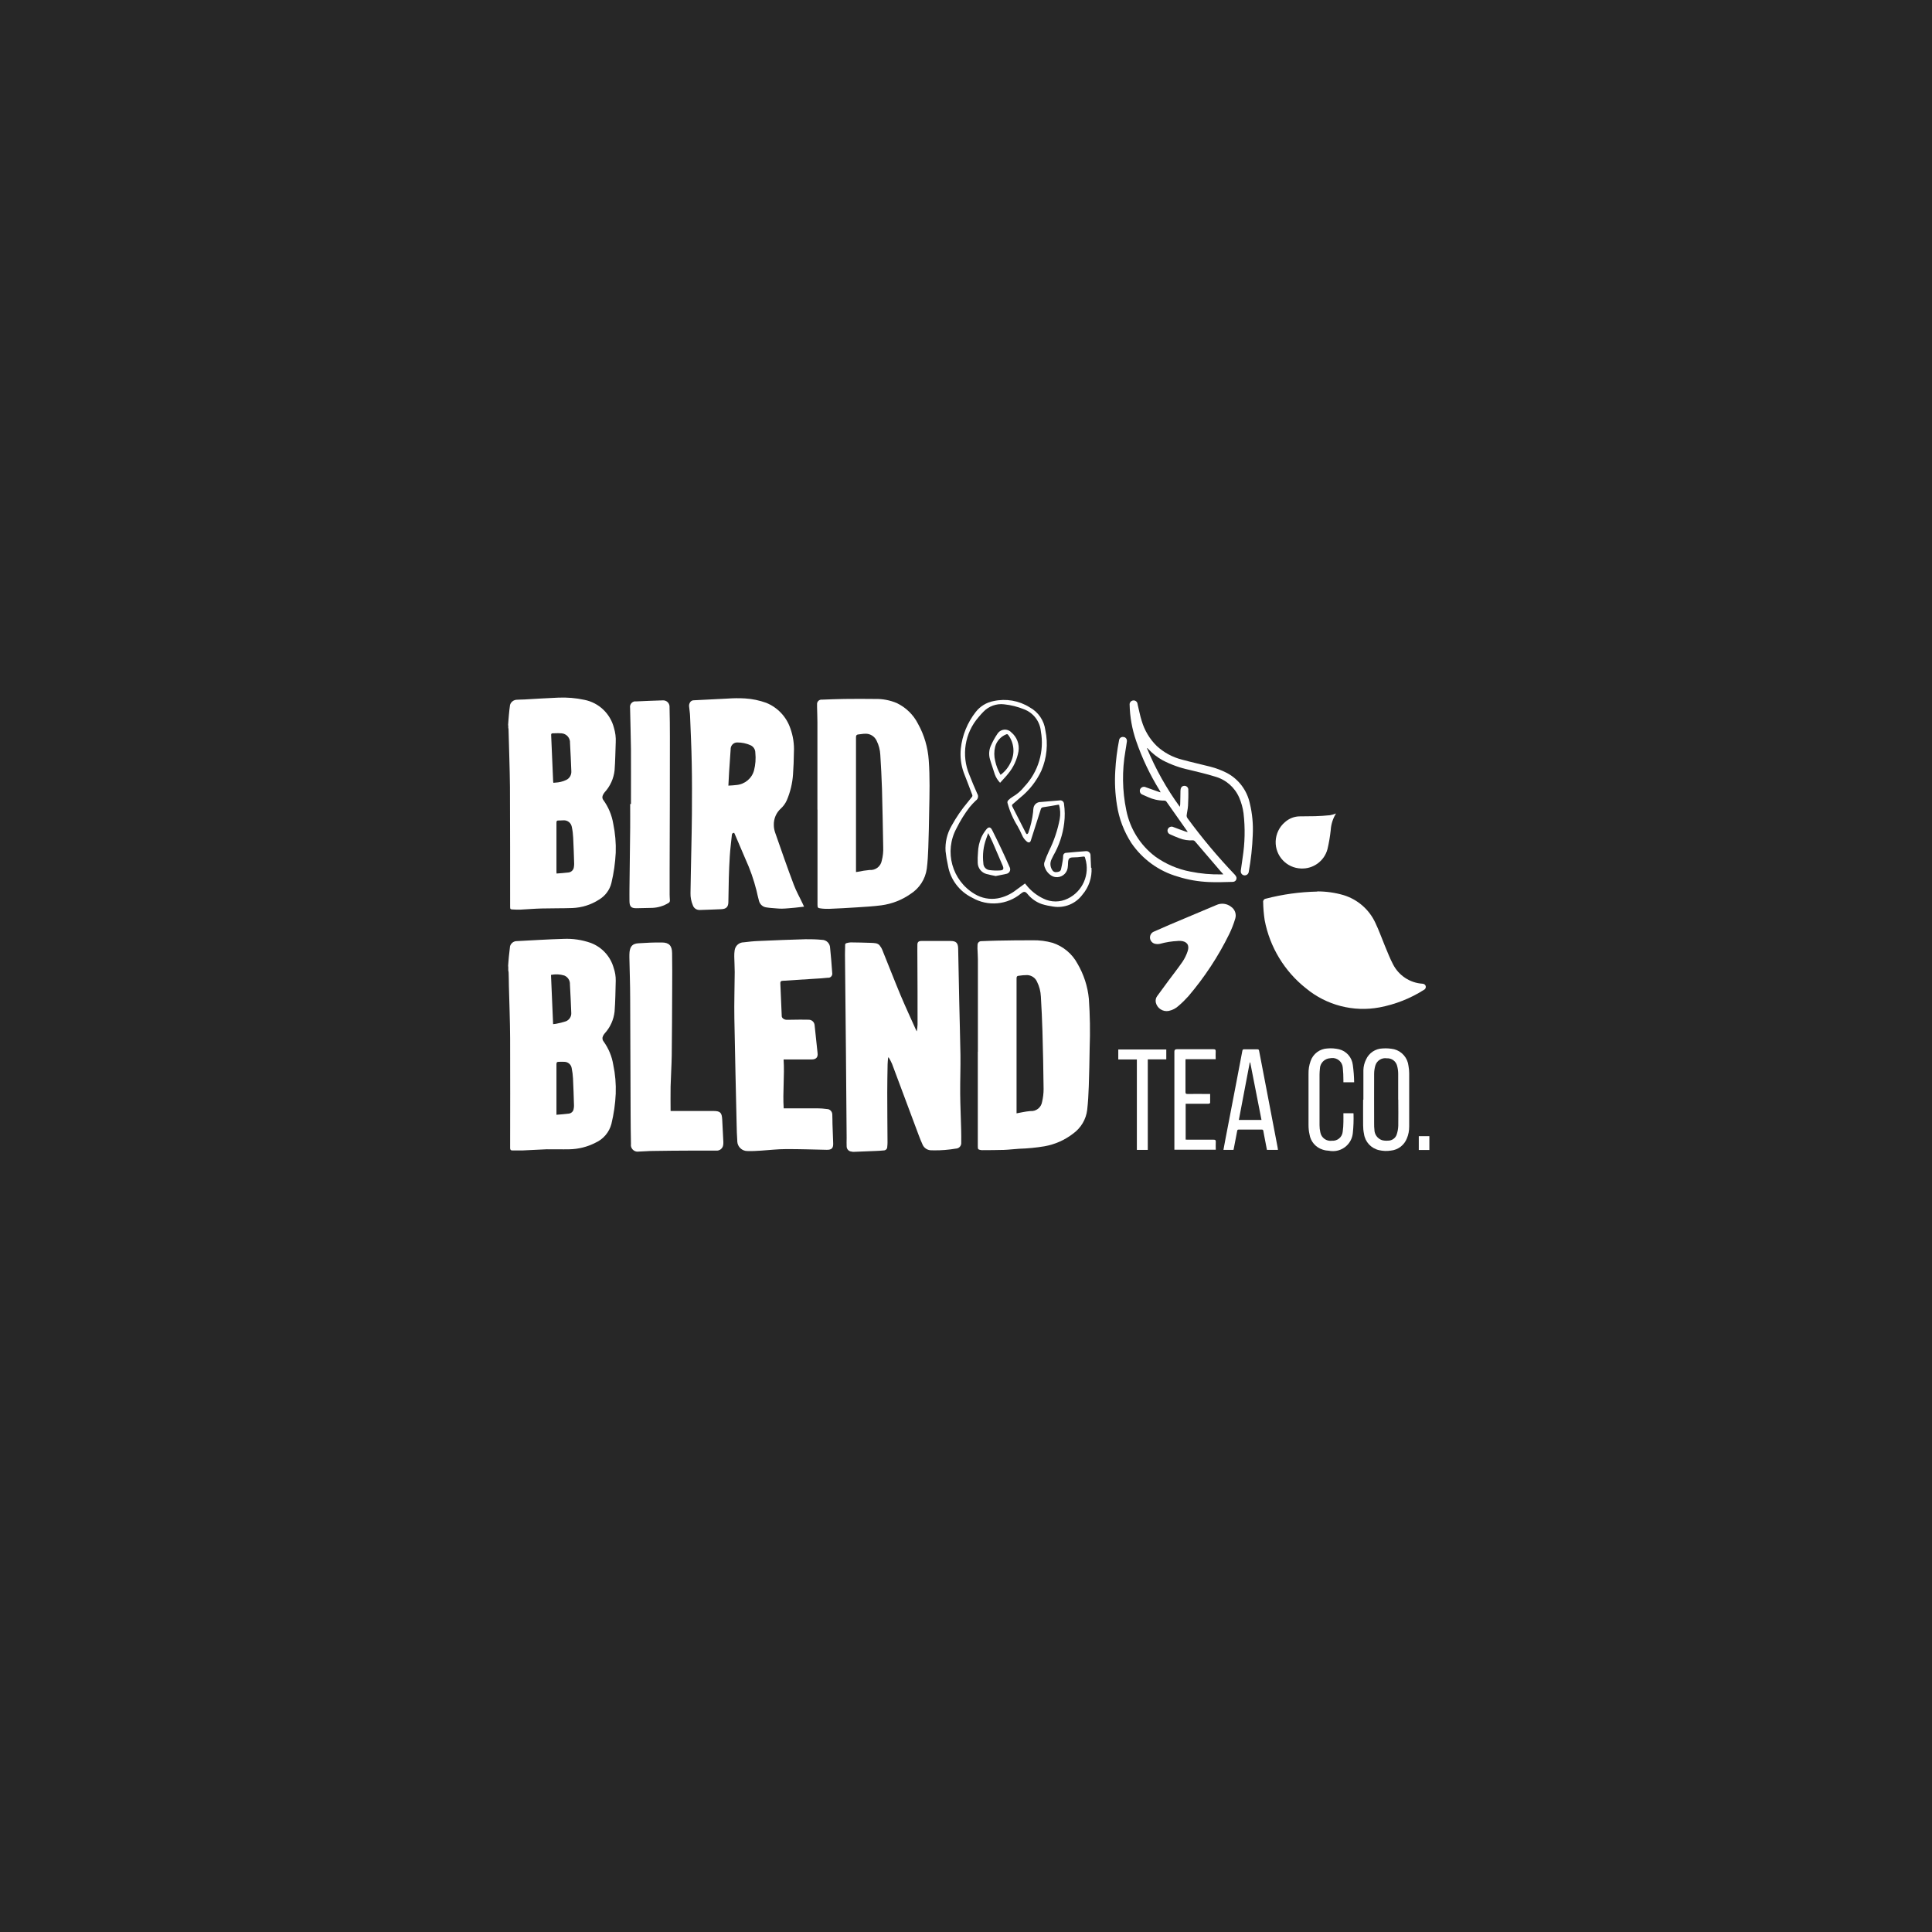 <?xml version="1.0" encoding="UTF-8"?>
<svg id="Layer_1" xmlns="http://www.w3.org/2000/svg" version="1.1" viewBox="0 0 219.36 219.36">
  <!-- Generator: Adobe Illustrator 29.6.1, SVG Export Plug-In . SVG Version: 2.1.1 Build 9)  -->
  <defs>
    <style>
      .st0 {
        fill: #fff;
      }

      .st1 {
        fill: #272727;
      }
    </style>
  </defs>
  <rect id="_500768138_1122998153195091_4672135430847789479_n-2" class="st1" width="219.36" height="219.36"/>
  <g id="Group_6285">
    <g id="Group_5746">
      <path id="Path_4629" class="st0" d="M57.69,82.34c.03-.39.05-.78.09-1.17s.07-.76.13-1.13c.1-.34.41-.58.77-.59.28-.02.56-.02.84-.03,1.29-.07,2.59-.16,3.88-.21.99-.04,1.98.04,2.95.25,1.64.32,2.95,1.57,3.36,3.19.16.53.23,1.08.2,1.63-.04,1.06-.05,2.12-.13,3.18-.1.93-.5,1.81-1.13,2.5-.09.11-.17.23-.22.37-.07.18-.04.38.09.53.57.79.95,1.71,1.11,2.68.22,1.08.32,2.18.28,3.28-.06,1.16-.22,2.3-.49,3.43-.19.79-.7,1.47-1.4,1.89-.91.59-1.96.92-3.05.96-1.16.04-2.32.02-3.47.05-.81.02-1.61.09-2.41.13-.3.01-.6,0-.9-.02-.24-.01-.27-.05-.27-.3,0-4.54,0-9.08-.02-13.61-.02-2.17-.11-4.35-.16-6.52,0-.06-.01-.13-.03-.19v-.27M62.82,88.88c.1-.01.16-.01.23-.02.43-.02.86-.12,1.25-.31.37-.18.59-.56.57-.98-.04-1.07-.09-2.13-.15-3.2.04-.57-.39-1.07-.97-1.11-.03,0-.06,0-.09,0-.29-.03-.59,0-.88,0-.18,0-.21.06-.2.23.08,1.7.14,3.41.22,5.12,0,.08.01.16.03.26M63.2,99.18c.47-.04.91-.06,1.36-.12.32-.04.57-.3.6-.62.02-.12.03-.25.03-.37-.03-.98-.06-1.96-.11-2.94-.02-.42-.07-.85-.16-1.26-.09-.45-.49-.76-.95-.73-.19,0-.38.03-.57.02s-.22.09-.22.26v5.53c0,.07,0,.14.01.22"/>
      <path id="Path_4630" class="st0" d="M57.69,109.72c.03-.38.05-.76.09-1.13s.08-.77.13-1.15c.09-.31.35-.54.67-.58,1.8-.09,3.59-.21,5.39-.26,1.06-.05,2.11.11,3.11.46,1.27.48,2.24,1.54,2.6,2.85.16.46.24.95.23,1.45-.03,1.16-.04,2.33-.13,3.49-.1.92-.49,1.79-1.12,2.48-.08.09-.15.2-.2.31-.1.21-.07.45.08.62.56.78.94,1.69,1.09,2.64.23,1.08.32,2.18.28,3.28-.05,1.16-.22,2.31-.49,3.43-.25.95-.92,1.74-1.82,2.14-.91.47-1.92.72-2.94.74-.86.02-1.73-.01-2.59,0-.9.03-1.8.1-2.7.13-.4.01-.81,0-1.21,0-.19,0-.24-.1-.24-.29,0-4.14.02-8.29,0-12.43-.01-1.99-.09-3.98-.14-5.97,0-.5-.02-1-.03-1.49,0-.08-.02-.17-.04-.25v-.47M62.81,116.28c.14-.02.24-.02.33-.04.38-.07.75-.16,1.11-.28.4-.16.65-.56.61-.99-.04-1.06-.09-2.13-.15-3.19.03-.44-.23-.85-.64-1.02-.49-.15-1.01-.17-1.51-.07.08,1.87.16,3.72.24,5.59M63.19,126.57c.49-.04.95-.07,1.4-.13.28-.04.5-.25.54-.52.03-.15.05-.29.04-.44-.03-1.01-.06-2.01-.11-3.02-.02-.4-.07-.79-.15-1.18-.06-.4-.4-.7-.8-.72-.23-.02-.46,0-.68,0-.2,0-.25.07-.25.27,0,1.84,0,3.68,0,5.52v.23"/>
      <rect id="Rectangle_1122" class="st0" x="161.09" y="129" width="1.2" height="1.57"/>
      <path id="Path_4631" class="st0" d="M104.1,117.04c.04-.23.07-.47.08-.71,0-2.56,0-5.13-.02-7.7,0-.45-.01-.9,0-1.36,0-.31.14-.43.46-.43h3.32c.6,0,.83.22.85.82.04,1.98.08,3.96.12,5.95.04,2.05.11,4.1.14,6.15.02,1.46-.04,2.92-.03,4.38.01,1.36.08,2.72.11,4.08.01.5.02,1.01.01,1.51.03.34-.22.65-.57.68,0,0-.02,0-.03,0-.82.14-1.65.21-2.48.2-.14,0-.27,0-.41-.01-.39-.03-.73-.27-.89-.62-.17-.37-.32-.74-.46-1.12-1.01-2.69-2.01-5.39-3.02-8.08-.11-.25-.24-.49-.38-.72l-.06.02c-.02.26-.06.51-.06.77-.02,1.07-.04,2.13-.04,3.2,0,1.89.02,3.77.03,5.66,0,.16-.01.33-.03.49.01.22-.15.4-.37.42-.01,0-.02,0-.03,0-.3.03-.6.05-.9.06-.83.03-1.66.07-2.49.1-.09,0-.18,0-.27-.03-.31-.02-.55-.28-.55-.59-.02-.31,0-.63,0-.94-.02-3.23-.05-6.47-.08-9.7-.03-3.72-.07-7.45-.11-11.17,0-.35.02-.69.02-1.04-.02-.11.06-.21.17-.23.15-.05.31-.07.46-.08.75,0,1.49.03,2.24.05.21,0,.42.02.62.05.15.03.29.1.4.21.14.17.26.36.34.57.69,1.7,1.35,3.41,2.06,5.11.56,1.33,1.17,2.64,1.76,3.96.02.04.04.08.06.12h.05"/>
      <path id="Path_4632" class="st0" d="M92.81,91.93c0-3.31,0-6.61,0-9.92,0-.58-.03-1.16-.04-1.75v-.29c-.02-.27.18-.5.44-.53.03,0,.06,0,.09,0,.85-.03,1.7-.07,2.55-.08,1.17-.01,2.34-.02,3.51,0,.85-.02,1.69.14,2.47.47,1.03.5,1.88,1.32,2.4,2.35.71,1.27,1.12,2.69,1.22,4.14.14,1.92.09,3.83.05,5.75-.02,1.39-.05,2.79-.1,4.18-.03.79-.07,1.58-.17,2.37-.16,1.19-.84,2.24-1.85,2.88-.98.69-2.12,1.13-3.31,1.29-.91.12-1.83.17-2.75.23-1.07.07-2.13.13-3.19.17-.32,0-.64,0-.96-.05-.31-.03-.35-.1-.35-.4v-10.82ZM97.2,99.01c.1-.01.16-.02.22-.03.43-.09.86-.16,1.3-.2.68.06,1.29-.41,1.4-1.08.13-.49.18-1,.16-1.5-.04-2.21-.08-4.42-.14-6.64-.04-1.29-.11-2.57-.19-3.86-.03-.56-.17-1.1-.42-1.6-.23-.5-.75-.82-1.3-.79-.26,0-.52.06-.78.08-.2.02-.26.11-.26.32,0,5.01,0,10.02,0,15.02v.27Z"/>
      <path id="Path_4633" class="st0" d="M111.03,119.41c0-3.51,0-7.02,0-10.53,0-.4-.04-.81-.05-1.21,0-.13,0-.26.01-.39,0-.24.2-.43.44-.42,0,0,0,0,.01,0,.59-.02,1.18-.05,1.77-.06,1.34-.02,2.67-.05,4-.04.78-.02,1.56.08,2.31.29,1.2.4,2.21,1.24,2.81,2.35.72,1.23,1.17,2.6,1.3,4.01.13,1.86.16,3.73.09,5.59-.02,1.45-.05,2.89-.1,4.34-.03.89-.08,1.79-.18,2.68-.13,1.07-.7,2.03-1.57,2.67-.96.75-2.09,1.25-3.28,1.46-.95.16-1.91.25-2.87.28-.57.03-1.15.11-1.72.13-.83.03-1.66.02-2.49.03-.05,0-.09,0-.14-.01-.32-.06-.35-.1-.35-.43v-10.73M115.42,126.41c.24-.05.46-.09.67-.13.29-.06.59-.1.89-.13.65.06,1.24-.4,1.34-1.05.11-.47.17-.95.17-1.44-.02-2.18-.07-4.36-.13-6.54-.04-1.33-.1-2.65-.18-3.98-.03-.58-.17-1.14-.43-1.66-.19-.45-.63-.75-1.12-.77-.32,0-.65.03-.97.08-.18.01-.24.09-.24.29,0,5.03,0,10.05,0,15.08v.24Z"/>
      <path id="Path_4634" class="st0" d="M91.31,102.94c-.37.04-.7.09-1.03.12-.5.04-1,.1-1.5.11-.42,0-.83-.05-1.25-.08-.16-.01-.33-.04-.49-.06-.41-.04-.75-.33-.86-.73-.11-.4-.2-.8-.29-1.2-.31-1.22-.72-2.41-1.25-3.56-.39-.92-.78-1.84-1.18-2.76-.03-.07-.06-.14-.1-.22-.14.02-.24.04-.26.21-.08.81-.19,1.63-.24,2.44-.06.83-.08,1.66-.11,2.49-.02.9-.03,1.79-.05,2.69,0,.58-.24.82-.82.84-.81.03-1.61.07-2.41.09-.37.02-.7-.2-.81-.55-.18-.43-.27-.89-.26-1.36.02-1.6.06-3.21.09-4.81.03-1.41.06-2.81.07-4.22.01-1.9.02-3.81-.02-5.71-.03-1.79-.12-3.59-.19-5.38-.01-.33-.07-.66-.1-1-.04-.19,0-.4.11-.56.09-.14.24-.22.41-.22,1.26-.06,2.52-.13,3.78-.19.68-.05,1.36-.06,2.04-.02.82.05,1.64.22,2.41.5,1.28.52,2.28,1.57,2.73,2.88.32.88.46,1.81.41,2.74-.01.84-.04,1.68-.1,2.51-.07,1.01-.31,2.01-.71,2.94-.16.35-.38.66-.66.92-.54.48-.83,1.17-.81,1.89,0,.3.06.6.16.88.69,1.97,1.37,3.95,2.11,5.9.27.73.67,1.42,1,2.13.05.1.1.21.17.37M82.71,89.2c.32-.02.62-.03.9-.07.95-.08,1.75-.74,2-1.65.17-.66.22-1.34.15-2.02,0-.38-.23-.72-.58-.86-.46-.2-.95-.3-1.45-.3-.4-.02-.74.29-.77.69,0,.02,0,.04,0,.06-.06.88-.12,1.76-.18,2.64-.03.49-.05.98-.08,1.52"/>
      <path id="Path_4635" class="st0" d="M88.97,120.28c.12,1.86-.11,3.7.01,5.56h3.81c.37,0,.74.03,1.1.08.34,0,.61.29.61.63,0,0,0,.01,0,.02.02.34.01.68.02,1.02.02.74.05,1.48.08,2.22.02.55-.17.75-.73.74-1.56-.03-3.12-.09-4.67-.08-.91,0-1.83.11-2.74.17-.52.03-1.05.07-1.57.05-.63.02-1.16-.48-1.18-1.11,0-.03,0-.07,0-.1-.04-.57-.06-1.15-.07-1.73-.09-4.05-.19-8.09-.26-12.13-.03-1.75.03-3.51.04-5.26,0-.57-.04-1.15-.05-1.73,0-.24,0-.48.04-.72.07-.53.51-.92,1.04-.92.56-.07,1.13-.13,1.7-.15,1.77-.08,3.54-.15,5.32-.2.62-.01,1.24.01,1.86.07.5,0,.91.41.92.91.1.94.17,1.89.24,2.84.05.25-.11.5-.36.55-.04,0-.07.01-.11,0-.52.06-1.04.09-1.56.12-1.2.08-2.4.15-3.6.23-.19.01-.27.08-.26.29.06,1.24.11,2.49.16,3.73,0,.21.28.41.57.41.51,0,1.02-.01,1.53-.02.33,0,.66,0,.98.01.34.01.62.27.65.61.12,1.06.23,2.13.34,3.2.05.46-.18.7-.66.7h-3.21"/>
      <path id="Path_4636" class="st0" d="M149.56,101.21c1.02,0,2.03.14,3.01.43,1.58.49,2.88,1.62,3.58,3.12.42.87.74,1.79,1.11,2.68.29.69.56,1.4.91,2.06.65,1.26,1.91,2.1,3.33,2.19.18,0,.35.12.38.3.03.17-.06.33-.21.4-1.54.98-3.25,1.65-5.04,1.99-2.96.55-6.02-.24-8.34-2.16-2.45-1.93-4.12-4.69-4.7-7.75-.1-.67-.16-1.35-.17-2.03-.03-.19.09-.36.27-.4,0,0,.01,0,.02,0,1.92-.5,3.88-.77,5.86-.81"/>
      <path id="Path_4637" class="st0" d="M76.12,126.14h4.84c.81,0,1,.17,1.04.97.04.85.09,1.7.13,2.55,0,.12,0,.24-.02.35-.05.39-.41.67-.8.63-.94,0-1.88,0-2.83,0-1.44,0-2.88.02-4.32.04-.55,0-1.1.06-1.64.07-.41.07-.81-.21-.88-.62-.01-.07-.01-.14,0-.22-.03-1.16-.03-2.32-.04-3.47-.02-4.37-.03-8.73-.05-13.1,0-1.56-.06-3.11-.09-4.67,0-.2,0-.39.02-.59.08-.65.35-.94,1.01-.98.88-.06,1.77-.1,2.65-.09.82,0,1.16.36,1.17,1.2.02,1.34.02,2.68.01,4.02-.01,2.54-.02,5.08-.05,7.62-.02,1.17-.1,2.34-.13,3.51-.02.91,0,1.83,0,2.78"/>
      <path id="Path_4638" class="st0" d="M71.64,91.28c0-2.08.01-4.16,0-6.24-.02-1.56-.07-3.11-.1-4.67-.06-.34.16-.66.49-.73.05-.01.11-.01.16,0,1.02-.05,2.04-.09,3.06-.12.4-.03.75.28.77.68,0,.03,0,.05,0,.08.02,1.13.05,2.26.04,3.4,0,5.02-.01,10.04-.03,15.06v2.84c0,.22.02.43.03.65.01.13-.06.25-.17.3-.54.33-1.16.52-1.8.55-.6.02-1.2.03-1.81.04s-.8-.18-.81-.8c-.01-.49,0-.98,0-1.47.03-2.25.06-4.49.08-6.73.01-.94,0-1.88,0-2.83h.07"/>
      <path id="Path_4639" class="st0" d="M138.93,99.3c-.13-.14-.23-.25-.33-.36-.97-1.13-1.94-2.27-2.91-3.4-.05-.07-.13-.11-.21-.13-.54.04-1.08-.04-1.58-.24-.35-.13-.7-.28-1.05-.44-.23-.09-.35-.35-.26-.58,0-.01.01-.03.02-.04.12-.23.4-.32.63-.2,0,0,0,0,0,0,.48.19.97.36,1.45.53.05.01.11.02.17.02l-.14-.2c-.75-1.07-1.51-2.14-2.26-3.21-.06-.11-.18-.16-.3-.15-.64,0-1.26-.14-1.84-.41-.2-.08-.41-.18-.61-.27-.23-.08-.35-.34-.27-.58,0-.01,0-.02.02-.04.11-.23.39-.33.63-.22,0,0,.02,0,.02.01.51.19,1.03.37,1.55.55.04,0,.08.01.12.02-.06-.1-.09-.17-.13-.24-1.09-1.77-1.99-3.66-2.66-5.62-.45-1.31-.7-2.69-.73-4.07-.03-.25.15-.47.4-.5.25-.03.47.15.5.4.01.04.01.08.02.11.15.6.26,1.22.45,1.81.32,1.08.9,2.06,1.71,2.85.81.75,1.8,1.28,2.87,1.55,1.05.29,2.12.52,3.17.79.67.17,1.32.41,1.94.73,1.32.71,2.26,1.96,2.58,3.42.29,1.18.4,2.39.34,3.6-.05,1.4-.2,2.79-.45,4.17-.02.25-.23.44-.48.43,0,0-.01,0-.02,0-.24-.02-.42-.22-.41-.47,0-.02,0-.04,0-.06.06-.49.15-.98.21-1.48.26-1.67.3-3.37.1-5.05-.08-.61-.25-1.21-.49-1.77-.51-1.17-1.52-2.05-2.76-2.39-.95-.3-1.93-.52-2.9-.76-1.04-.22-2.05-.58-3-1.07-.62-.34-1.18-.78-1.67-1.3-.03-.03-.06-.06-.1-.1h-.05c.98,2.36,2.23,4.6,3.74,6.67.02-.09.03-.18.04-.27.01-.52.03-1.03.03-1.54,0-.31.12-.53.38-.57.24-.04.47.12.51.36,0,.03,0,.06,0,.08.02.6,0,1.2-.03,1.8-.02.38-.12.76-.16,1.14,0,.1.03.2.09.28,1.65,2.25,3.44,4.39,5.37,6.41.08.08.15.18.19.29.06.22-.06.46-.29.52-.04.01-.07.02-.11.02-.9.02-1.79.06-2.69.02-1.21-.05-2.41-.25-3.56-.62-2.15-.61-4.02-1.97-5.28-3.82-.84-1.31-1.4-2.77-1.63-4.31-.21-1.29-.27-2.59-.19-3.89.06-1.16.21-2.32.43-3.46.03-.24.25-.41.49-.37,0,0,.01,0,.02,0,.23.02.4.23.38.47,0,0,0,.02,0,.02-.04.37-.12.73-.17,1.1-.39,2.23-.36,4.51.1,6.73.42,2.1,1.59,3.98,3.31,5.27,1.18.84,2.53,1.42,3.95,1.69,1.18.24,2.38.35,3.59.32.05,0,.1,0,.2-.01"/>
      <path id="Path_4640" class="st0" d="M133.72,106.84c-.68.03-1.35.14-2.01.32-.18.04-.37.04-.56,0-.32-.07-.55-.34-.58-.66-.02-.32.16-.62.46-.73.59-.26,1.18-.52,1.78-.78,1.76-.75,3.52-1.49,5.29-2.23.55-.26,1.2-.18,1.67.19.44.29.64.85.48,1.35-.18.61-.41,1.2-.69,1.77-1.24,2.53-2.8,4.89-4.62,7.03-.35.39-.72.76-1.12,1.1-.31.29-.7.49-1.12.58-.67.13-1.32-.3-1.47-.96-.05-.26,0-.53.17-.74.41-.57.83-1.13,1.24-1.69.54-.73,1.11-1.45,1.62-2.19.25-.37.45-.78.59-1.21.23-.69-.09-1.11-.81-1.16-.11,0-.22,0-.33,0"/>
      <path id="Path_4641" class="st0" d="M123.93,98.53c.07,1.11-.31,2.21-1.03,3.05-.77,1.04-2.05,1.56-3.33,1.35-.43-.06-.86-.15-1.28-.28-.63-.22-1.19-.61-1.62-1.14-.26-.31-.41-.32-.73-.07-1.57,1.31-3.78,1.51-5.55.49-1.46-.71-2.49-2.07-2.76-3.67-.12-.53-.21-1.08-.27-1.62-.06-1,.17-1.99.67-2.86.53-.97,1.16-1.89,1.87-2.73.15-.18.29-.37.44-.55.07-.07.09-.19.04-.28-.32-.84-.63-1.68-.96-2.51-.31-.86-.42-1.79-.33-2.7.16-1.52.75-2.97,1.7-4.18.5-.64,1.22-1.08,2.02-1.23,1.41-.31,2.88-.06,4.1.71.98.53,1.64,1.5,1.78,2.6.33,1.55.17,3.16-.46,4.61-.56,1.19-1.38,2.23-2.41,3.06-.28.24-.55.48-.83.72-.08.05-.11.15-.06.24,0,0,0,0,0,.01.52,1.01,1.03,2.03,1.55,3.04.03.05.1.13.12.12.07-.02.12-.07.15-.14.27-.77.46-1.57.55-2.38,0-.14.02-.29.04-.43.05-.41.41-.71.82-.7.71-.06,1.42-.12,2.13-.18.23-.05.46.09.51.32,0,.03.01.06.01.08.1.72.11,1.45.02,2.17-.16,1.31-.58,2.57-1.24,3.71-.07.13-.13.27-.2.41-.19.39-.16.85.08,1.21.09.17.28.27.47.24.23-.02.47-.05.53-.32.08-.32.13-.65.19-.98.03-.18.05-.36.05-.54,0-.19.14-.34.33-.35,0,0,.02,0,.02,0,.74-.07,1.49-.14,2.23-.19.26-.03.5.16.53.42,0,.02,0,.05,0,.07.02.47.04.93.06,1.39M120.24,91.37s-.07,0-.1,0c-.56.1-1.12.2-1.68.28-.15,0-.28.12-.3.27-.37,1.17-.74,2.34-1.12,3.51-.07.23-.23.28-.43.14-.25-.2-.45-.46-.57-.76-.15-.34-.32-.68-.5-1-.51-.82-.9-1.72-1.15-2.65-.02-.09,0-.18.05-.26.16-.17.35-.32.55-.44.5-.29.95-.68,1.31-1.14,1.59-1.68,2.29-4.01,1.88-6.29-.11-1.13-.85-2.1-1.92-2.5-.72-.29-1.47-.48-2.24-.56-.88-.11-1.76.21-2.37.85-.18.19-.37.39-.54.6-1.57,1.8-1.98,4.34-1.05,6.55.28.73.59,1.44.9,2.15.17.26.09.61-.16.77,0,0,0,0,0,0-.25.24-.49.49-.71.76-.57.74-1.06,1.54-1.48,2.38-1.44,2.64-.53,5.95,2.06,7.48.78.47,1.71.65,2.61.49.76-.14,1.48-.47,2.09-.95.33-.25.67-.49,1.01-.74l.14.17c.52.66,1.19,1.19,1.95,1.55.87.43,1.89.43,2.76,0,1.7-.81,2.55-2.76,1.99-4.56-.07-.25-.07-.23-.33-.2-.34.05-.69.08-1.03.08-.42,0-.56.12-.59.54-.01.23-.01.46-.05.68-.12.67-.75,1.12-1.42,1.01-.14-.02-.28-.07-.41-.15-.36-.22-.63-.56-.77-.96-.07-.17-.09-.35-.05-.53.15-.45.33-.89.53-1.32.57-1.14.98-2.36,1.22-3.61.1-.55.07-1.12-.08-1.65"/>
      <path id="Path_4642" class="st0" d="M154.8,124.85c0-1.11,0-2.23,0-3.34.01-.42.11-.83.3-1.21.33-.75,1.07-1.24,1.89-1.26.44-.03.87,0,1.3.09.88.23,1.53.98,1.63,1.89.05.28.08.56.08.84,0,2.01,0,4.03,0,6.05,0,.46-.08.92-.26,1.34-.3.77-1,1.31-1.83,1.39-.44.07-.89.05-1.33-.05-.9-.2-1.58-.93-1.71-1.84-.07-.33-.1-.66-.1-.99-.01-.97,0-1.94,0-2.9h.01M158.75,124.85c0-.98,0-1.96,0-2.94,0-.3-.04-.6-.12-.89-.13-.53-.62-.89-1.17-.86-.58-.09-1.13.26-1.3.81-.09.31-.14.64-.14.96-.01,1.89,0,3.78,0,5.67,0,.22,0,.43.03.65,0,.54.34,1.02.85,1.2.22.06.45.08.68.06.45.01.86-.27,1-.69.11-.33.17-.67.18-1.01.02-.99,0-1.98,0-2.96"/>
      <path id="Path_4643" class="st0" d="M151.7,92.35c-.36.57-.57,1.23-.61,1.91-.08.73-.2,1.45-.37,2.16-.36,1.34-1.61,2.25-2.99,2.19-1.65-.05-2.94-1.43-2.89-3.08.03-.84.41-1.64,1.05-2.18.47-.42,1.07-.66,1.7-.66.58-.02,1.16,0,1.74-.02.56-.02,1.12-.05,1.68-.11.23-.04.46-.11.69-.2"/>
      <path id="Path_4644" class="st0" d="M145.09,130.56h-1.24c-.11-.57-.22-1.14-.33-1.71-.03-.15-.06-.3-.08-.44,0-.09-.07-.15-.15-.16,0,0-.02,0-.03,0-.87,0-1.74,0-2.61,0-.17,0-.17.1-.19.21-.12.64-.24,1.28-.37,1.93-.01.06-.03.11-.04.17h-1.14c.08-.42.15-.83.23-1.24.42-2.17.83-4.33,1.25-6.5l.67-3.52c.02-.1.06-.16.18-.16.51,0,1.02,0,1.53,0,.13,0,.17.06.19.17.21,1.11.42,2.22.64,3.33.48,2.51.96,5.02,1.44,7.52.03.13.04.25.06.4M140.66,127.16h2.57c-.43-2.19-.85-4.36-1.28-6.53h-.05c-.41,2.17-.83,4.34-1.24,6.53"/>
      <path id="Path_4645" class="st0" d="M152.51,126.4h1.15s.02.03.02.04c.02.74,0,1.48-.08,2.21-.12,1.25-1.23,2.16-2.47,2.04-.07,0-.13-.02-.2-.03-.25-.01-.51-.05-.75-.13-.8-.25-1.38-.93-1.5-1.75-.08-.34-.11-.7-.11-1.05,0-1.93,0-3.86,0-5.79-.01-.49.06-.98.23-1.45.28-.84,1.05-1.42,1.94-1.45.43-.04.86,0,1.28.09.85.2,1.48.92,1.58,1.79.09.65.14,1.31.15,1.96h-1.22v-.24c0-.47-.02-.94-.07-1.41-.04-.65-.6-1.15-1.26-1.1-.05,0-.11.01-.16.02-.65.03-1.17.56-1.18,1.21-.02.21-.04.43-.04.65v5.75c0,.27.03.54.09.8.11.63.7,1.05,1.33.96.62.04,1.15-.41,1.21-1.02.05-.37.08-.74.08-1.11.01-.33,0-.65,0-.99"/>
      <path id="Path_4646" class="st0" d="M133.34,130.55v-11.16q0-.26.27-.26h4.17c.2,0,.26.05.25.25-.02.29,0,.57,0,.88h-3.42c0,.08-.01.15-.01.21v3.52c0,.17.05.22.22.22.77-.01,1.54,0,2.32,0h.26c0,.35,0,.68,0,1.01,0,.04-.12.1-.19.1-.77,0-1.55,0-2.32,0h-.27v4.07c.08,0,.16.01.24.01h2.93c.2,0,.26.05.25.25-.02.29,0,.59,0,.89h-4.69Z"/>
      <path id="Path_4647" class="st0" d="M130.32,130.56h-1.24v-10.27h-2.11v-1.13h5.45v1.12h-2.1v10.28Z"/>
      <path id="Path_4648" class="st0" d="M113.03,99.46c-.34-.07-.68-.13-1-.22-.59-.15-1.01-.67-1.02-1.28-.02-.39,0-.78.03-1.17.02-.6.15-1.18.39-1.73.15-.32.34-.62.56-.89.25-.32.48-.29.66.08.36.71.71,1.43,1.05,2.15.33.69.64,1.39.95,2.09.12.27,0,.58-.27.69-.01,0-.03.01-.04.02-.43.1-.87.18-1.31.27M112.2,94.59c-.09.24-.15.43-.22.62-.33.89-.44,1.85-.33,2.8,0,.4.3.74.7.78.39.05.79.07,1.19.04.38-.01.46-.18.31-.53-.39-.9-.77-1.8-1.16-2.7-.14-.33-.31-.64-.49-1.01"/>
      <path id="Path_4649" class="st0" d="M113.55,88.88c-.26-.28-.47-.6-.6-.96-.17-.58-.39-1.14-.55-1.72-.15-.52-.11-1.08.12-1.57.2-.45.44-.89.72-1.3.28-.47.9-.63,1.37-.35.08.05.15.1.21.17.64.53.95,1.35.82,2.16-.17.95-.58,1.84-1.21,2.58-.27.34-.57.64-.88.99M113.6,87.98c.52-.38.92-.89,1.18-1.48.47-.98.36-2.15-.29-3.03-.07-.09-.12-.15-.25-.09-.61.25-1.08.76-1.25,1.4-.13.53-.13,1.08,0,1.61.12.56.33,1.1.62,1.6"/>
    </g>
  </g>
</svg>